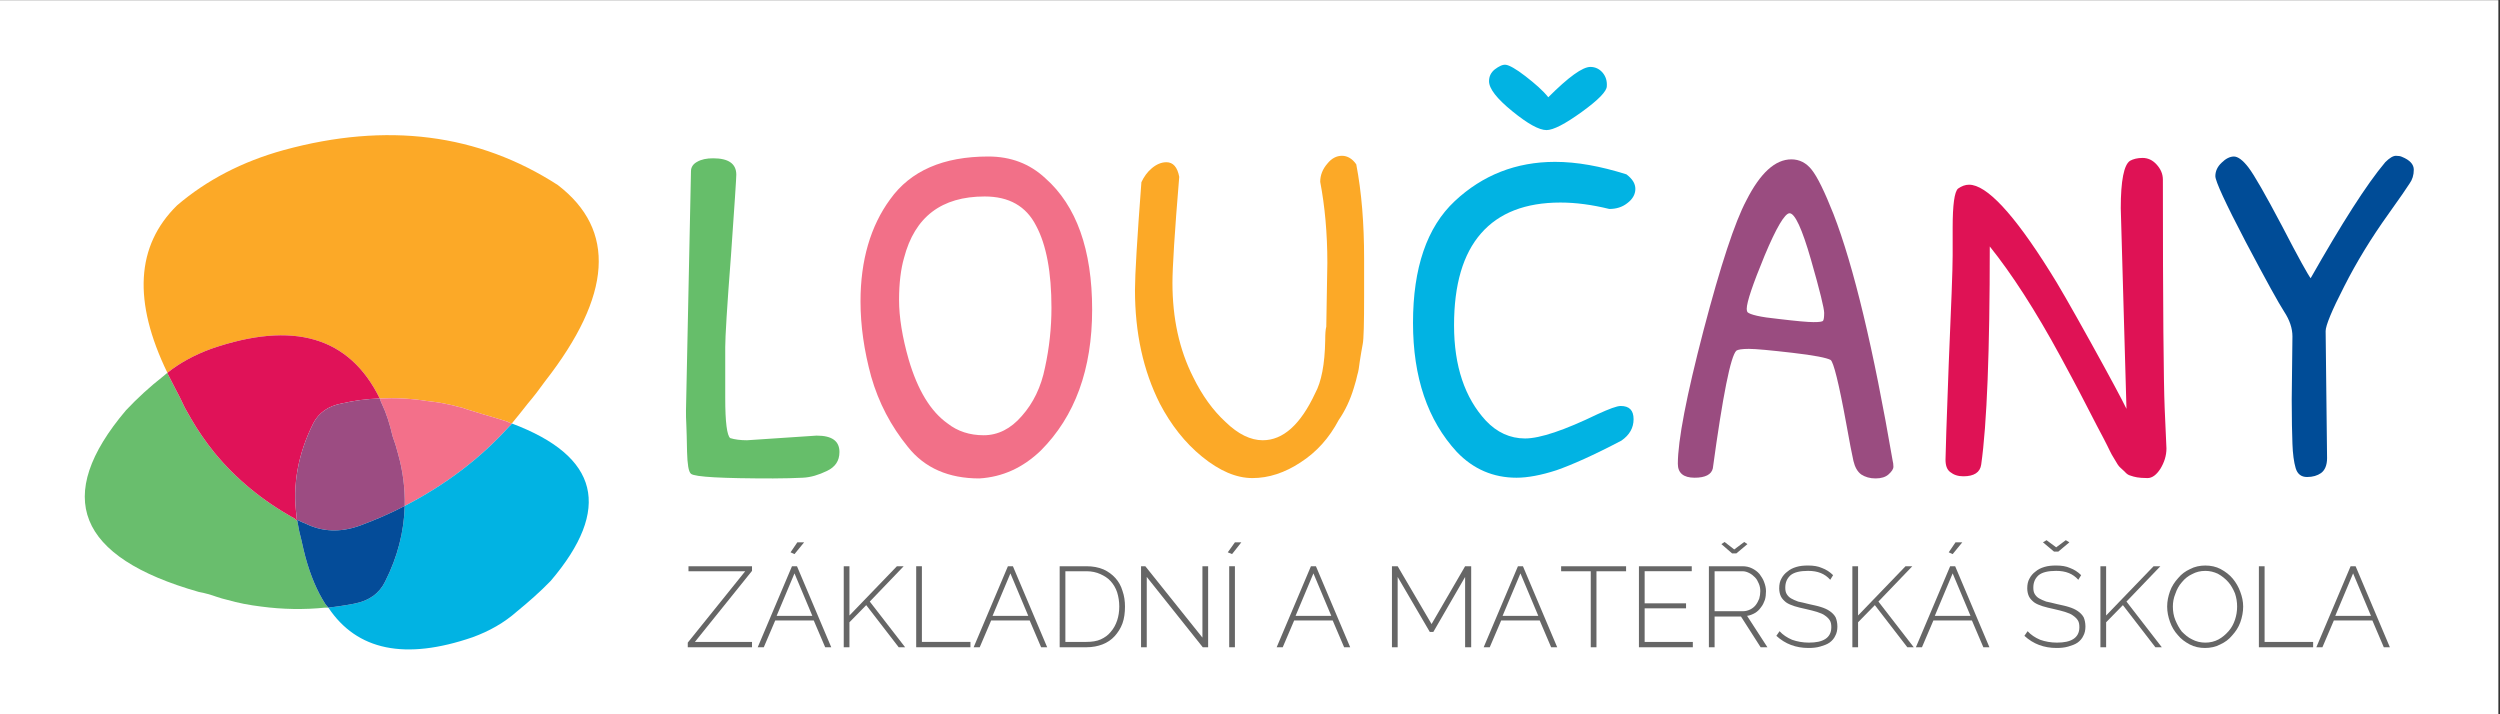 <?xml version="1.0" encoding="UTF-8" standalone="no"?>
<svg
   xmlns:dc="http://purl.org/dc/elements/1.1/"
   xmlns:cc="http://creativecommons.org/ns#"
   xmlns:rdf="http://www.w3.org/1999/02/22-rdf-syntax-ns#"
   xmlns:svg="http://www.w3.org/2000/svg"
   xmlns="http://www.w3.org/2000/svg"
   viewBox="0 0 466.667 133.333"
   height="133.333"
   width="466.667"
   xml:space="preserve"
   id="svg2"
   version="1.1"><rect x="0" y="0" width="466.667" height="133.333" fill="#333333" stroke="none"/><defs
     id="defs6" /><g
     transform="matrix(1.333,0,0,-1.333,0,133.333)"
     id="g10"><g
       transform="scale(0.1)"
       id="g12"><path
         id="path14"
         style="fill:#ffffff;fill-opacity:1;fill-rule:nonzero;stroke:none"
         d="M 3498.6,0.398 V 1000 H 0 V 0.398 h 3498.6" /><path
         id="path16"
         style="fill:#004c97;fill-opacity:1;fill-rule:nonzero;stroke:none"
         d="m 3344.66,700.621 c 16.5,22.988 25.99,36.984 29.49,42.481 4,5.5 6,11.996 6,19.492 0,7.5 -5.5,13.496 -16.5,17.992 -1.99,1 -4.99,1.5 -8.49,1.5 -4,0 -9,-2.996 -15,-8.996 -26.48,-31.488 -60.97,-85.965 -104.45,-162.434 -3.5,4.496 -17,28.489 -39.99,72.969 -23.49,44.484 -38.98,71.473 -46.98,81.969 -8,10.496 -14.99,15.492 -20.49,15.492 -5.5,0 -11.5,-2.996 -17,-8.496 -5.99,-5.496 -8.99,-11.992 -8.99,-18.992 0,-6.996 13.99,-37.485 42.48,-91.961 28.49,-53.981 46.48,-86.465 53.98,-97.961 7.5,-11.496 11.49,-22.992 11.49,-34.488 l -1,-88.465 c 0,-27.489 0.5,-47.981 1,-61.973 0.5,-13.996 2,-25.492 4.5,-33.988 2.5,-8.496 8,-12.496 16,-12.496 7.99,0 14.49,2 19.49,5.5 5.5,3.996 8.5,10.996 8.5,20.992 l -2,177.926 c 0,7.5 8.5,28.492 25.99,62.476 17.49,34.488 37.98,67.973 61.97,101.461" /><path
         id="path18"
         style="fill:#666666;fill-opacity:1;fill-rule:nonzero;stroke:none"
         d="m 3298.68,207.316 h -7 L 3243.7,93.863 h 8.5 l 15.99,37.485 h 53.98 l 15.99,-37.485 h 8.5 z m 21.49,-69.472 h -49.98 l 24.99,59.476 z" /><path
         id="path20"
         style="fill:#666666;fill-opacity:1;fill-rule:nonzero;stroke:none"
         d="m 3171.23,207.316 h -8 V 93.863 h 75.97 v 7.496 h -67.97 v 105.957" /><path
         id="path22"
         style="fill:#666666;fill-opacity:1;fill-rule:nonzero;stroke:none"
         d="m 3137.25,171.332 c -2.5,6.996 -6,12.996 -10.5,18.492 -4.5,5.496 -10.5,9.996 -17,13.496 -6.49,3.496 -13.99,4.996 -21.48,4.996 -7.5,0 -15,-1.5 -21.5,-4.996 -6.49,-3 -11.99,-7 -16.49,-12.496 -5,-5.5 -9,-11.496 -11.49,-18.492 -2.5,-6.996 -4,-13.996 -4,-21.492 0,-7.496 1.5,-14.496 4,-21.492 2.49,-6.996 5.99,-12.993 10.99,-18.493 4.5,-5.496 10,-9.496 16.49,-12.996 6.5,-3.496 14,-4.996 21.5,-4.996 7.49,0 14.99,1.5 21.48,4.996 6.5,3 12,7 16.5,12.496 5,5.5 9,11.497 11.5,18.493 2.49,7 3.99,14.496 3.99,21.992 0,6.996 -1.5,13.996 -3.99,20.492 z m -17,13.992 c 4,-4.496 7,-9.996 9.5,-15.992 2,-5.996 3,-11.996 3,-18.492 0,-6.496 -1,-12.496 -3,-18.492 -2,-6 -5,-11.496 -9,-15.993 -4,-4.5 -8.5,-8.5 -13.99,-11.496 -5.5,-3 -12,-4.5 -18.49,-4.5 -6.5,0 -13,1.5 -18.5,4.5 -5.5,2.496 -9.99,6.496 -14.49,10.996 -3.5,4.497 -6.5,9.997 -9,15.993 -2.5,5.996 -3.5,12.496 -3.5,18.992 0,5.996 1,11.996 3.5,17.992 2,6 5,11.496 9,15.996 4,4.996 8.99,8.996 14.49,11.492 5.5,3 11.5,4.5 18.5,4.5 6.49,0 11.99,-1.5 17.49,-4 5.49,-2.996 10.49,-6.996 14.49,-11.496" /><path
         id="path24"
         style="fill:#df1255;fill-opacity:1;fill-rule:nonzero;stroke:none"
         d="m 2982.8,775.09 c -8.49,-5.496 -12.99,-27.488 -12.99,-66.473 l 8,-280.887 c -5.5,11.493 -21.99,42.481 -49.98,92.961 -27.99,50.481 -46.98,83.469 -56.98,98.961 -50.98,81.469 -88.96,121.95 -113.45,121.95 -5.5,0 -10.5,-1.997 -15.5,-5.497 -4.99,-4.5 -7.49,-22.492 -7.49,-54.976 0,-5.5 0,-18.492 0,-38.484 0,-19.993 -2,-70.473 -5.5,-151.942 -3,-81.465 -4.5,-125.949 -4.5,-133.945 0,-8.496 2,-13.996 6.5,-17.492 5,-4 10.99,-6 18.49,-6 14.99,0 23.49,5.5 24.99,16.496 8,56.476 12,158.433 12,305.375 30.48,-37.985 63.97,-89.465 99.45,-154.938 10.5,-19.492 22.5,-41.484 34.99,-65.972 12.5,-24.493 20.99,-40.485 24.99,-47.981 4,-7.996 7,-13.496 8.5,-16.992 1.5,-3.5 4,-7.5 7,-12.496 2.99,-5.5 5.49,-8.996 6.99,-10.496 l 7,-6.496 c 2.5,-3 5.5,-5 7.99,-5.5 3,-1 6,-2 9.5,-2.5 3,-0.5 8,-0.996 14.5,-0.996 6.49,0 12.49,4.496 17.99,12.992 5.5,8.996 8.5,18.492 8.5,28.488 0,0.5 -1,19.492 -2.5,56.48 -1.5,36.485 -2.5,143.442 -2.5,319.872 0,7.996 -3,14.992 -9,21.492 -5.5,5.996 -11.99,8.996 -19.49,8.996 -7,0 -13,-1.5 -17.5,-4" /><path
         id="path26"
         style="fill:#9a4c80;fill-opacity:1;fill-rule:nonzero;stroke:none"
         d="m 2508.5,777.09 c -22.5,0 -43.49,-18.992 -62.98,-57.477 -15.99,-29.988 -35.98,-90.465 -59.97,-181.929 -24,-91.961 -35.99,-154.438 -35.99,-186.922 0,-12.996 7.99,-19.492 23.49,-19.492 14.99,0 23.49,4.496 25.49,12.992 14,102.461 24.99,157.437 32.99,164.933 2,1.5 7.99,2.5 17.49,2.5 10,0 30.49,-2 60.98,-5.496 30.48,-3.5 47.98,-7 53.47,-9.996 4,-2.5 11.5,-31.988 21.99,-89.465 4.5,-25.492 8,-42.984 10,-51.98 2,-8.496 5.5,-14.992 11,-18.992 5.49,-3.5 11.99,-5.496 19.99,-5.496 8,0 13.99,1.996 17.99,5.496 4.5,4 7,7.496 7,10.996 0,3.5 -0.5,5.996 -1,7.996 -26.99,156.937 -54.48,272.39 -82.97,345.863 -12.49,31.484 -22.49,51.977 -30.49,61.973 -7.49,9.496 -16.99,14.496 -28.48,14.496 z m 27.48,-140.445 c 12.5,-43.481 18.5,-68.473 18.5,-74.469 0,-6 -0.5,-9.496 -1.5,-10.996 -1,-1.5 -5.5,-2 -13.5,-2 -7.99,0 -24.49,1.5 -49.48,4.5 -24.99,2.496 -39.48,5.996 -42.98,9.496 -0.5,1 -1,2.496 -1,4.496 0,9.496 8.5,34.488 24.99,74.473 16.49,39.484 28.49,59.476 34.99,59.476 7.49,0 17.49,-21.492 29.98,-64.976" /><path
         id="path28"
         style="fill:#666666;fill-opacity:1;fill-rule:nonzero;stroke:none"
         d="m 2369.05,200.32 v 6.996 h -73.97 V 93.863 h 75.47 v 7.496 h -67.47 v 46.981 h 57.97 v 7 h -57.97 v 44.98 h 65.97" /><path
         id="path30"
         style="fill:#666666;fill-opacity:1;fill-rule:nonzero;stroke:none"
         d="m 2415.04,241.305 -4.5,-3 14.99,-12.996 h 6 l 15.49,12.996 -4.5,3 -13.99,-10.496 -13.49,10.496" /><path
         id="path32"
         style="fill:#666666;fill-opacity:1;fill-rule:nonzero;stroke:none"
         d="m 2453.52,204.32 c -4,1.996 -8.5,2.996 -13.5,2.996 h -46.98 V 93.863 h 8 v 42.981 h 36.98 l 27.49,-42.981 h 9.5 l -28.49,43.981 c 4,0.5 7.5,2 11,4 3.5,2 6,4.496 8.49,7.996 2.5,3 4,6.496 5.5,10.496 1,3.5 1.5,7.496 1.5,11.996 0,4.496 -1,8.496 -2.5,12.496 -1.5,4.496 -4,7.996 -6.49,11.492 -3,3.5 -6.5,6 -10.5,8 z m -13.5,-4 c 3.5,0 6.5,-1 9.5,-2.5 3,-1.5 5.5,-3.496 8,-5.996 2.5,-2.5 4,-5.5 5.5,-8.996 1.5,-3.5 2,-7 2,-10.496 0,-3.5 -0.5,-6.996 -1.5,-10.496 -1.5,-3.5 -3,-6.496 -5,-8.996 -2,-2.5 -4.5,-4.5 -7.5,-6 -3,-1.496 -6.5,-2.496 -10,-2.496 h -39.98 v 55.976 h 38.98" /><path
         id="path34"
         style="fill:#666666;fill-opacity:1;fill-rule:nonzero;stroke:none"
         d="m 2503,199.82 c -3.5,-2.5 -6.5,-5.996 -8.5,-9.996 -2,-3.5 -3,-7.996 -3,-13.496 0,-4.496 1,-8.496 2.5,-11.492 1.5,-3 4,-5.5 7,-8 3.5,-2.496 7.5,-3.996 12,-5.496 4.49,-1.5 9.49,-2.5 15.99,-4 5.99,-1.5 10.99,-2.496 15.49,-3.996 4.5,-1.5 8.5,-3 11,-5 3,-2 5.5,-4.496 6.99,-6.996 1.5,-2.5 2,-5.496 2,-9.496 0,-7.497 -2.99,-12.997 -8.49,-16.493 -5.5,-3.5 -13,-5 -23,-5 -8.49,0 -16.49,1.5 -23.48,4 -7,2.996 -13,6.996 -17.5,11.996 l -4.5,-6.5 c 12.5,-11.496 27.49,-16.992 44.99,-16.992 5.99,0 11.49,0.5 16.49,2 5,1.5 9.5,2.996 13,5.496 3.49,2.5 6.49,6 7.99,9.496 2,3.5 3,7.997 3,12.997 0,4.996 -1,9.496 -2.5,12.996 -2,3.496 -4.5,5.996 -8,8.496 -3.49,2.496 -7.99,4.496 -12.99,5.996 -4.5,1.5 -10,2.5 -16.5,4 -5.49,1.496 -10.49,2.496 -14.99,3.496 -4,1.5 -7.49,3 -9.99,4.5 -2.5,1.5 -4.5,3.496 -6,5.996 -1.5,2.5 -2,5.5 -2,8.996 0,7.5 2.5,12.996 7.5,17.492 5,4 12.99,6 24.49,6 13.49,0 23.49,-4 30.98,-12.496 l 4,6.496 c -4.5,4.5 -9.99,8 -15.49,9.996 -5.5,2.5 -12,3.5 -19.49,3.5 -6,0 -11.5,-0.5 -16.5,-2 -4.99,-1.5 -8.99,-3.496 -12.49,-6.496" /><path
         id="path36"
         style="fill:#666666;fill-opacity:1;fill-rule:nonzero;stroke:none"
         d="m 2601.96,207.316 h -8 V 93.863 h 8 v 34.985 l 23.49,23.992 45.48,-58.977 h 9 l -49.48,63.973 47.48,49.48 h -9.5 l -66.47,-68.972 v 68.972" /><path
         id="path38"
         style="fill:#666666;fill-opacity:1;fill-rule:nonzero;stroke:none"
         d="m 2737.91,207.316 h -7 L 2682.93,93.863 h 8.49 l 16,37.485 h 53.97 l 16,-37.485 h 8.5 z m 21.48,-69.472 h -49.98 l 25,59.476 z" /><path
         id="path40"
         style="fill:#666666;fill-opacity:1;fill-rule:nonzero;stroke:none"
         d="m 2728.91,226.809 5.5,-2.5 13.49,16.496 h -9.5 l -9.49,-13.996" /><path
         id="path42"
         style="fill:#666666;fill-opacity:1;fill-rule:nonzero;stroke:none"
         d="m 2860.86,240.805 15.49,-12.996 h 6 l 15.49,12.996 -5,2.996 -13.49,-9.996 -13.5,9.996 -4.99,-2.996" /><path
         id="path44"
         style="fill:#666666;fill-opacity:1;fill-rule:nonzero;stroke:none"
         d="m 2850.36,199.82 c -3.5,-2.5 -6.5,-5.996 -8.5,-9.996 -2,-3.5 -3,-7.996 -3,-13.496 0,-4.496 1,-8.496 2.5,-11.492 1.5,-3 4,-5.5 7,-8 3.5,-2.496 7.5,-3.996 12,-5.496 4.5,-1.5 9.49,-2.5 15.99,-4 6,-1.5 10.99,-2.496 15.49,-3.996 4.5,-1.5 8.5,-3 11,-5 3,-2 5.5,-4.496 7,-6.996 1.5,-2.5 2,-5.496 2,-9.496 0,-7.497 -3,-12.997 -8.5,-16.493 -5.5,-3.5 -13,-5 -22.99,-5 -8.5,0 -16.49,1.5 -23.49,4 -7,2.996 -13,6.996 -17.5,11.996 l -4.49,-6.5 c 12.49,-11.496 27.49,-16.992 44.98,-16.992 5.99,0 11.49,0.5 16.49,2 5,1.5 9.5,2.996 13,5.496 3.5,2.5 6.49,6 7.99,9.496 2,3.5 3,7.997 3,12.997 0,4.996 -1,9.496 -2.5,12.996 -2,3.496 -4.49,5.996 -7.99,8.496 -3.5,2.496 -8,4.496 -13,5.996 -4.5,1.5 -10,2.5 -16.49,4 -5.5,1.496 -10.5,2.496 -15,3.496 -3.99,1.5 -7.49,3 -9.99,4.5 -2.5,1.5 -4.5,3.496 -6,5.996 -1.5,2.5 -2,5.5 -2,8.996 0,7.5 2.5,12.996 7.5,17.492 5,4 12.99,6 24.49,6 13.49,0 23.49,-4 30.99,-12.496 l 3.99,6.496 c -4.49,4.5 -9.99,8 -15.49,9.996 -5.5,2.5 -12,3.5 -19.49,3.5 -6,0 -11.5,-0.5 -16.49,-2 -5,-1.5 -9,-3.496 -12.5,-6.496" /><path
         id="path46"
         style="fill:#666666;fill-opacity:1;fill-rule:nonzero;stroke:none"
         d="m 2949.32,207.316 h -8 V 93.863 h 8 v 34.985 l 23.49,23.992 45.48,-58.977 h 9 l -49.48,63.973 47.48,49.48 h -9.5 l -66.47,-68.972 v 68.972" /><path
         id="path48"
         style="fill:#01b3e3;fill-opacity:1;fill-rule:nonzero;stroke:none"
         d="m 2215.11,843.563 c 23.5,16.992 34.99,28.988 34.99,35.984 0.5,7.5 -1.5,13.496 -5.5,18.492 -4.49,5.5 -10.49,8.5 -17.49,8.5 -11,0 -30.49,-13.996 -58.98,-42.484 -7.49,9.496 -18.49,18.992 -31.99,29.488 -13.49,10.496 -22.98,15.492 -27.48,15.992 -4.5,0.5 -9.5,-2 -15.5,-6.496 -5.5,-4.5 -8,-9.996 -8,-16.492 0,-10.496 11,-24.492 32.49,-41.984 21.49,-17.493 37.49,-26.489 47.98,-26.489 9.5,0 25.99,8.496 49.48,25.489" /><path
         id="path50"
         style="fill:#01b3e3;fill-opacity:1;fill-rule:nonzero;stroke:none"
         d="m 2290.08,735.605 c 0,7.497 -3.99,13.997 -12.49,20.493 -36.49,11.496 -69.47,17.492 -99.96,17.492 -54.48,0 -101.46,-18.492 -140.45,-54.977 -38.98,-36.484 -58.47,-93.465 -58.47,-170.433 0,-76.469 20.49,-136.446 61.47,-180.926 23,-23.992 50.98,-35.984 83.47,-35.984 15.49,0 34.49,3.496 55.98,10.492 21.49,7.5 51.98,20.992 90.96,41.484 11.5,7.996 17,17.992 17,29.988 0,12.496 -6,18.493 -18,18.493 -5.5,0 -15.99,-3.997 -32.48,-11.497 -46.48,-22.488 -80.47,-33.984 -101.47,-33.984 -20.99,0 -39.48,8.496 -54.97,24.988 -29.49,31.989 -44.49,76.469 -44.49,133.45 0,56.976 12.5,99.957 37.99,128.945 24.99,28.492 61.97,42.984 110.96,42.984 21.49,0 43.98,-3 68.47,-8.996 9.49,0 17.99,2.5 24.99,7.996 7.5,5.5 11.49,12.496 11.49,19.992" /><path
         id="path52"
         style="fill:#fca927;fill-opacity:1;fill-rule:nonzero;stroke:none"
         d="m 1858.76,771.09 c -6.5,-7.496 -10,-15.992 -10,-25.488 6.5,-33.985 10,-71.973 10,-113.454 l -1.5,-89.464 c -1,-3.5 -1.5,-9.496 -1.5,-18.993 -0.5,-33.488 -5.5,-58.476 -14,-73.972 -20.49,-43.981 -44.98,-65.973 -73.47,-65.973 -16.99,0 -34.49,8.496 -51.98,25.492 -17.99,16.492 -32.98,37.485 -45.48,62.973 -19.49,38.484 -28.99,82.469 -28.99,131.949 0,20.988 3,70.469 9.5,148.438 -2.5,13.496 -8.5,20.492 -17.99,20.492 -7,0 -14,-2.996 -20.49,-8.496 -6.5,-5.496 -11,-11.996 -14.5,-19.492 -6,-79.469 -9,-129.45 -9,-150.938 0,-59.976 11.5,-112.957 34.99,-159.437 15.49,-29.489 34.99,-54.481 58.98,-73.973 24.49,-19.988 47.98,-29.984 70.47,-29.984 22.99,0 45.48,7.496 67.47,21.988 22.49,14.496 39.98,33.988 53.48,59.476 9,12.996 15.99,27.989 20.99,44.485 2.5,7.496 4,13.992 5,18.492 1.5,4.496 2.5,10.996 3.5,19.492 1.5,8.496 2.5,16.492 4,23.488 1.49,7 1.99,29.989 1.99,68.473 v 51.481 c 0,48.98 -3.49,92.964 -10.99,131.949 -5.5,7.996 -12.49,11.992 -19.99,11.992 -7.5,0 -14.5,-3.496 -20.49,-10.996" /><path
         id="path54"
         style="fill:#666666;fill-opacity:1;fill-rule:nonzero;stroke:none"
         d="m 1603.86,207.316 h -6 V 93.863 h 8 v 98.461 l 78.46,-98.461 h 7.5 V 207.316 h -8 v -99.961 l -79.96,99.961" /><path
         id="path56"
         style="fill:#666666;fill-opacity:1;fill-rule:nonzero;stroke:none"
         d="m 1545.38,202.82 c -7,2.996 -14.99,4.496 -23.99,4.496 h -37.48 V 93.863 h 37.48 c 8.5,0 16,1.5 22.49,3.996 6.5,2.5 12.5,6.5 17,11.496 4.5,5 8.49,10.997 10.99,17.993 2.5,7 3.5,14.996 3.5,23.492 0,7.496 -1,14.992 -3.5,21.992 -2,6.996 -5.49,12.992 -9.99,17.992 -4.5,4.996 -10,8.996 -16.5,11.996 z m -23.99,-2.5 c 7.5,0 14,-1.5 19.49,-4 5.5,-2.496 10.5,-5.496 14.5,-9.996 4,-4.496 7,-9.496 9,-15.492 2,-6.496 2.99,-12.996 2.99,-19.992 0,-6.996 -0.99,-13.496 -2.99,-19.492 -2,-5.996 -5,-11.496 -9,-15.993 -3.5,-4.5 -8.5,-8 -14,-10.496 -5.49,-2.5 -12.49,-3.5 -19.99,-3.5 h -29.49 v 98.961 h 29.49" /><path
         id="path58"
         style="fill:#666666;fill-opacity:1;fill-rule:nonzero;stroke:none"
         d="m 1725.31,224.309 12.99,16.496 h -8.99 l -10,-13.996 6,-2.5" /><path
         id="path60"
         style="fill:#666666;fill-opacity:1;fill-rule:nonzero;stroke:none"
         d="m 1729.31,207.316 h -8 V 93.863 h 8 V 207.316" /><path
         id="path62"
         style="fill:#666666;fill-opacity:1;fill-rule:nonzero;stroke:none"
         d="m 1842.76,207.316 h -6.99 L 1787.79,93.863 h 8.49 l 15.99,37.485 h 53.98 l 16,-37.485 h 8.49 z m 21.49,-69.472 h -49.98 l 25,59.476 z" /><path
         id="path64"
         style="fill:#666666;fill-opacity:1;fill-rule:nonzero;stroke:none"
         d="m 1957.22,207.316 h -8 V 93.863 h 8 v 98.461 l 44.98,-76.969 h 5 l 44.48,76.969 V 93.863 h 8.5 V 207.316 h -8.5 l -46.98,-80.968 -47.48,80.968" /><path
         id="path66"
         style="fill:#666666;fill-opacity:1;fill-rule:nonzero;stroke:none"
         d="m 2235.61,200.32 h 41.48 v 6.996 h -90.96 v -6.996 h 41.48 V 93.863 h 8 V 200.32" /><path
         id="path68"
         style="fill:#666666;fill-opacity:1;fill-rule:nonzero;stroke:none"
         d="m 2132.65,207.316 h -7 L 2077.67,93.863 h 8.49 l 16,37.485 h 53.98 l 15.99,-37.485 h 8.5 z m 21.49,-69.472 h -49.98 l 24.99,59.476 z" /><path
         id="path70"
         style="fill:#f27088;fill-opacity:1;fill-rule:nonzero;stroke:none"
         d="m 1463.91,750.602 c -21.99,20.488 -48.48,30.484 -79.96,30.484 -62.98,0 -108.96,-19.992 -137.45,-59.973 -27.49,-37.488 -41.48,-85.468 -41.48,-142.945 0,-33.984 5,-68.973 14.99,-105.457 10.5,-36.484 27.49,-68.973 51.48,-98.461 23.49,-29.488 56.98,-43.98 99.96,-43.98 32.49,1.996 60.98,14.992 85.97,38.984 47.98,47.98 71.97,113.953 71.97,197.418 0,83.969 -21.99,145.441 -65.48,183.93 z m -84.96,-25.493 c 33.98,0 57.98,-13.492 71.97,-40.984 14.49,-26.988 21.49,-65.473 21.49,-114.953 0,-27.988 -3,-55.977 -9,-83.465 -5.49,-27.492 -16.49,-49.98 -32.48,-67.973 -15.5,-17.996 -33.49,-26.992 -53.48,-26.992 -19.49,0 -36.49,5.5 -50.48,16.496 -23.99,16.992 -41.99,46.981 -54.48,89.465 -8.99,31.485 -13.49,59.473 -13.49,83.465 0,23.492 2.5,43.484 6.99,58.977 15,57.476 52.48,85.964 112.96,85.964" /><path
         id="path72"
         style="fill:#66be6a;fill-opacity:1;fill-rule:nonzero;stroke:none"
         d="m 976.109,773.59 c -5.496,-3 -8.496,-7.496 -8.496,-12.992 L 960.617,425.23 c 0,-6 0,-12.496 0.5,-19.992 0.496,-6.996 0.496,-19.492 0.996,-37.484 0.5,-17.492 2,-27.988 5.5,-30.988 5.496,-4.5 43.977,-6.496 114.957,-6.496 16.49,0 29.98,0.5 41.48,1 11.5,0.496 22.49,3.996 33.99,9.496 11.49,5.496 17.49,13.992 17.49,26.488 0,15.492 -10.49,22.988 -31.99,22.988 l -97.46,-6.496 c -8.99,0 -16.99,1 -23.49,3 -4.5,3.496 -7,21.992 -7,55.977 v 71.472 c 0,13.993 2.5,56.477 8,127.45 5,70.968 7.5,108.957 7.5,113.953 0,15.492 -11,22.992 -32.488,22.992 -8.997,0 -16.497,-1.5 -22.493,-5" /><path
         id="path74"
         style="fill:#fca927;fill-opacity:1;fill-rule:nonzero;stroke:none"
         d="m 710.715,409.734 c 1.5,-0.996 3.5,-1.996 6,-2.496 7.496,8.996 14.992,18.492 22.488,27.989 8.496,9.996 16.496,20.492 23.992,30.988 93.961,120.449 99.961,211.914 17.993,274.89 C 669.73,813.074 541.781,829.566 397.34,790.086 339.363,774.09 289.383,748.102 247.902,712.613 190.422,656.137 185.926,578.168 234.406,478.207 c 17.492,13.996 37.985,24.992 60.977,33.488 115.453,39.985 193.922,16.993 236.406,-69.472 21.988,1 43.981,0 65.973,-3.5 14.492,-1.496 28.988,-3.996 43.48,-7.996 5,-1 9.496,-2.497 13.496,-3.997 7.496,-2.5 15.492,-4.5 22.992,-7 11.493,-3.496 22.489,-6.496 32.985,-9.996" /><path
         id="path76"
         style="fill:#f3708a;fill-opacity:1;fill-rule:nonzero;stroke:none"
         d="m 716.715,407.238 c -2.5,0.5 -4.5,1.5 -6,2.496 -10.496,3.5 -21.492,6.5 -32.985,9.996 -7.5,2.5 -15.496,4.5 -22.992,7 -4,1.5 -8.496,2.997 -13.496,3.997 -14.492,4 -28.988,6.5 -43.48,7.996 -21.992,3.5 -43.985,4.5 -65.973,3.5 0.496,-2 1.496,-3.996 2.496,-6.496 6.5,-13.497 11.496,-28.989 15.496,-46.481 2.996,-8 5.496,-15.996 7.496,-23.992 6.996,-24.488 9.996,-48.981 9.496,-73.469 56.977,29.488 105.957,66.473 146.442,111.453 1.5,1.5 3,2.5 3.5,4" /><path
         id="path78"
         style="fill:#01b3e3;fill-opacity:1;fill-rule:nonzero;stroke:none"
         d="m 716.715,407.238 c -0.5,-1.5 -2,-2.5 -3.5,-4 -40.485,-44.98 -89.465,-81.965 -146.442,-111.453 -1,-35.988 -9.996,-71.472 -27.488,-105.961 -7.996,-16.492 -22.492,-26.988 -43.484,-30.984 -12.496,-2.5 -24.488,-4 -35.985,-5.5 39.985,-59.977 107.457,-73.969 201.918,-41.485 23.493,8.5 44.485,20.493 61.977,35.989 16.492,13.492 32.488,27.488 47.48,42.98 85.965,100.961 67.973,174.43 -54.476,220.414" /><path
         id="path80"
         style="fill:#69be6d;fill-opacity:1;fill-rule:nonzero;stroke:none"
         d="m 234.406,478.207 c -2,-1.496 -4,-3.496 -5.996,-4.996 C 209.914,458.715 192.422,442.723 176.43,425.73 73.969,304.777 107.957,219.813 278.387,171.332 c 8.5,-1.5 16.996,-4 25.492,-6.996 4.496,-1.5 9.496,-3 13.992,-4 15.496,-4.5 31.488,-7.496 47.984,-9.496 29.985,-4 59.973,-4.5 89.461,-1.5 1,0 2,0 3.5,0 h 1 c -1.5,1.5 -3,3.5 -4.5,5.5 -11.492,17.992 -20.492,39.484 -27.488,64.973 -2,7.996 -3.996,15.492 -5.496,22.992 -2.5,9.496 -4.5,18.492 -6,27.988 l -3.996,3.496 c -44.484,24.492 -81.969,55.481 -111.957,91.965 -12.492,15.492 -23.488,31.488 -32.984,47.98 -3,5.496 -6,10.496 -8.5,14.993 -4.497,9.996 -9.497,19.492 -13.993,27.992 -3.5,6.496 -6.496,12.992 -9.496,18.492 -0.5,1.5 -0.5,2 -1,2.496" /><path
         id="path82"
         style="fill:#e01258;fill-opacity:1;fill-rule:nonzero;stroke:none"
         d="m 234.406,478.207 c 0.5,-0.496 0.5,-0.996 1,-2.496 3,-5.5 5.996,-11.996 9.496,-18.492 4.496,-8.5 9.496,-17.996 13.993,-27.992 2.5,-4.497 5.5,-9.497 8.5,-14.993 9.496,-16.492 20.492,-32.488 32.984,-47.98 29.988,-36.484 67.473,-67.473 111.957,-91.965 l 3.996,-3.496 c -0.5,0.5 -0.5,1 -0.5,1.5 -0.5,1.496 -0.5,2.996 -0.5,4.996 -5.996,43.984 2,87.465 23.492,130.449 7.496,14.492 20.992,23.989 39.485,27.489 17.492,3.996 34.984,6.496 52.98,6.996 h 0.5 c -42.484,86.465 -120.953,109.457 -236.406,69.472 -22.992,-8.496 -43.485,-19.492 -60.977,-33.488" /><path
         id="path84"
         style="fill:#9c4c82;fill-opacity:1;fill-rule:nonzero;stroke:none"
         d="m 534.285,435.727 c -1,2.5 -2,4.496 -2.496,6.496 h -0.5 c -17.996,-0.5 -35.488,-3 -52.98,-6.996 -18.493,-3.5 -31.989,-12.997 -39.485,-27.489 -21.492,-42.984 -29.488,-86.465 -23.492,-130.449 0,-2 0,-3.5 0.5,-4.996 0.5,-0.5 1.5,-0.5 2.5,-1 3,-1.5 6,-3 8.996,-4 23.992,-11.996 49.481,-12.996 76.969,-3 21.492,8 42.484,16.996 62.476,27.492 0.5,24.488 -2.5,48.981 -9.496,73.469 -2,7.996 -4.5,15.992 -7.496,23.992 -4,17.492 -8.996,32.984 -15.496,46.481" /><path
         id="path86"
         style="fill:#044c99;fill-opacity:1;fill-rule:nonzero;stroke:none"
         d="m 416.332,270.793 c 1.5,-9.496 3.5,-18.492 6,-27.988 1.5,-7.5 3.496,-14.996 5.496,-22.992 6.996,-25.489 15.996,-46.981 27.488,-64.973 1.5,-2 3,-4 4.5,-5.5 11.497,1.5 23.489,3 35.985,5.5 20.992,3.996 35.488,14.492 43.484,30.984 17.492,34.489 26.488,69.973 27.488,105.961 -19.992,-10.496 -40.984,-19.492 -62.476,-27.492 -27.488,-9.996 -52.977,-8.996 -76.969,3 -2.996,1 -5.996,2.5 -8.996,4 -1,0.5 -2,0.5 -2.5,1 0,-0.5 0,-1 0.5,-1.5" /><path
         id="path88"
         style="fill:#666666;fill-opacity:1;fill-rule:nonzero;stroke:none"
         d="m 1053.08,200.82 v 6.496 h -88.967 v -6.996 h 79.467 l -80.467,-99.961 v -6.496 h 89.967 v 7.496 h -79.971 l 79.971,99.461" /><path
         id="path90"
         style="fill:#666666;fill-opacity:1;fill-rule:nonzero;stroke:none"
         d="m 1112.55,224.309 13.5,16.496 h -9.5 l -9.49,-13.996 5.49,-2.5" /><path
         id="path92"
         style="fill:#666666;fill-opacity:1;fill-rule:nonzero;stroke:none"
         d="m 1116.05,207.316 h -7 L 1061.07,93.863 h 8.5 l 16,37.485 h 53.97 l 16,-37.485 h 8.5 z m 21.49,-69.472 h -49.97 l 24.98,59.476 z" /><path
         id="path94"
         style="fill:#666666;fill-opacity:1;fill-rule:nonzero;stroke:none"
         d="M 1265.49,207.316 H 1256 l -66.48,-68.972 v 68.972 h -7.99 V 93.863 h 7.99 v 34.985 l 23.5,23.992 45.48,-58.977 h 8.99 l -49.48,63.973 47.48,49.48" /><path
         id="path96"
         style="fill:#666666;fill-opacity:1;fill-rule:nonzero;stroke:none"
         d="m 1418.43,207.316 h -7 L 1363.45,93.863 h 8.5 l 16,37.485 h 53.97 l 16,-37.485 h 8.49 z m 21.5,-69.472 h -49.98 l 24.98,59.476 z" /><path
         id="path98"
         style="fill:#666666;fill-opacity:1;fill-rule:nonzero;stroke:none"
         d="m 1290.98,207.316 h -7.99 V 93.863 h 75.97 v 7.496 h -67.98 v 105.957" /></g></g></svg>